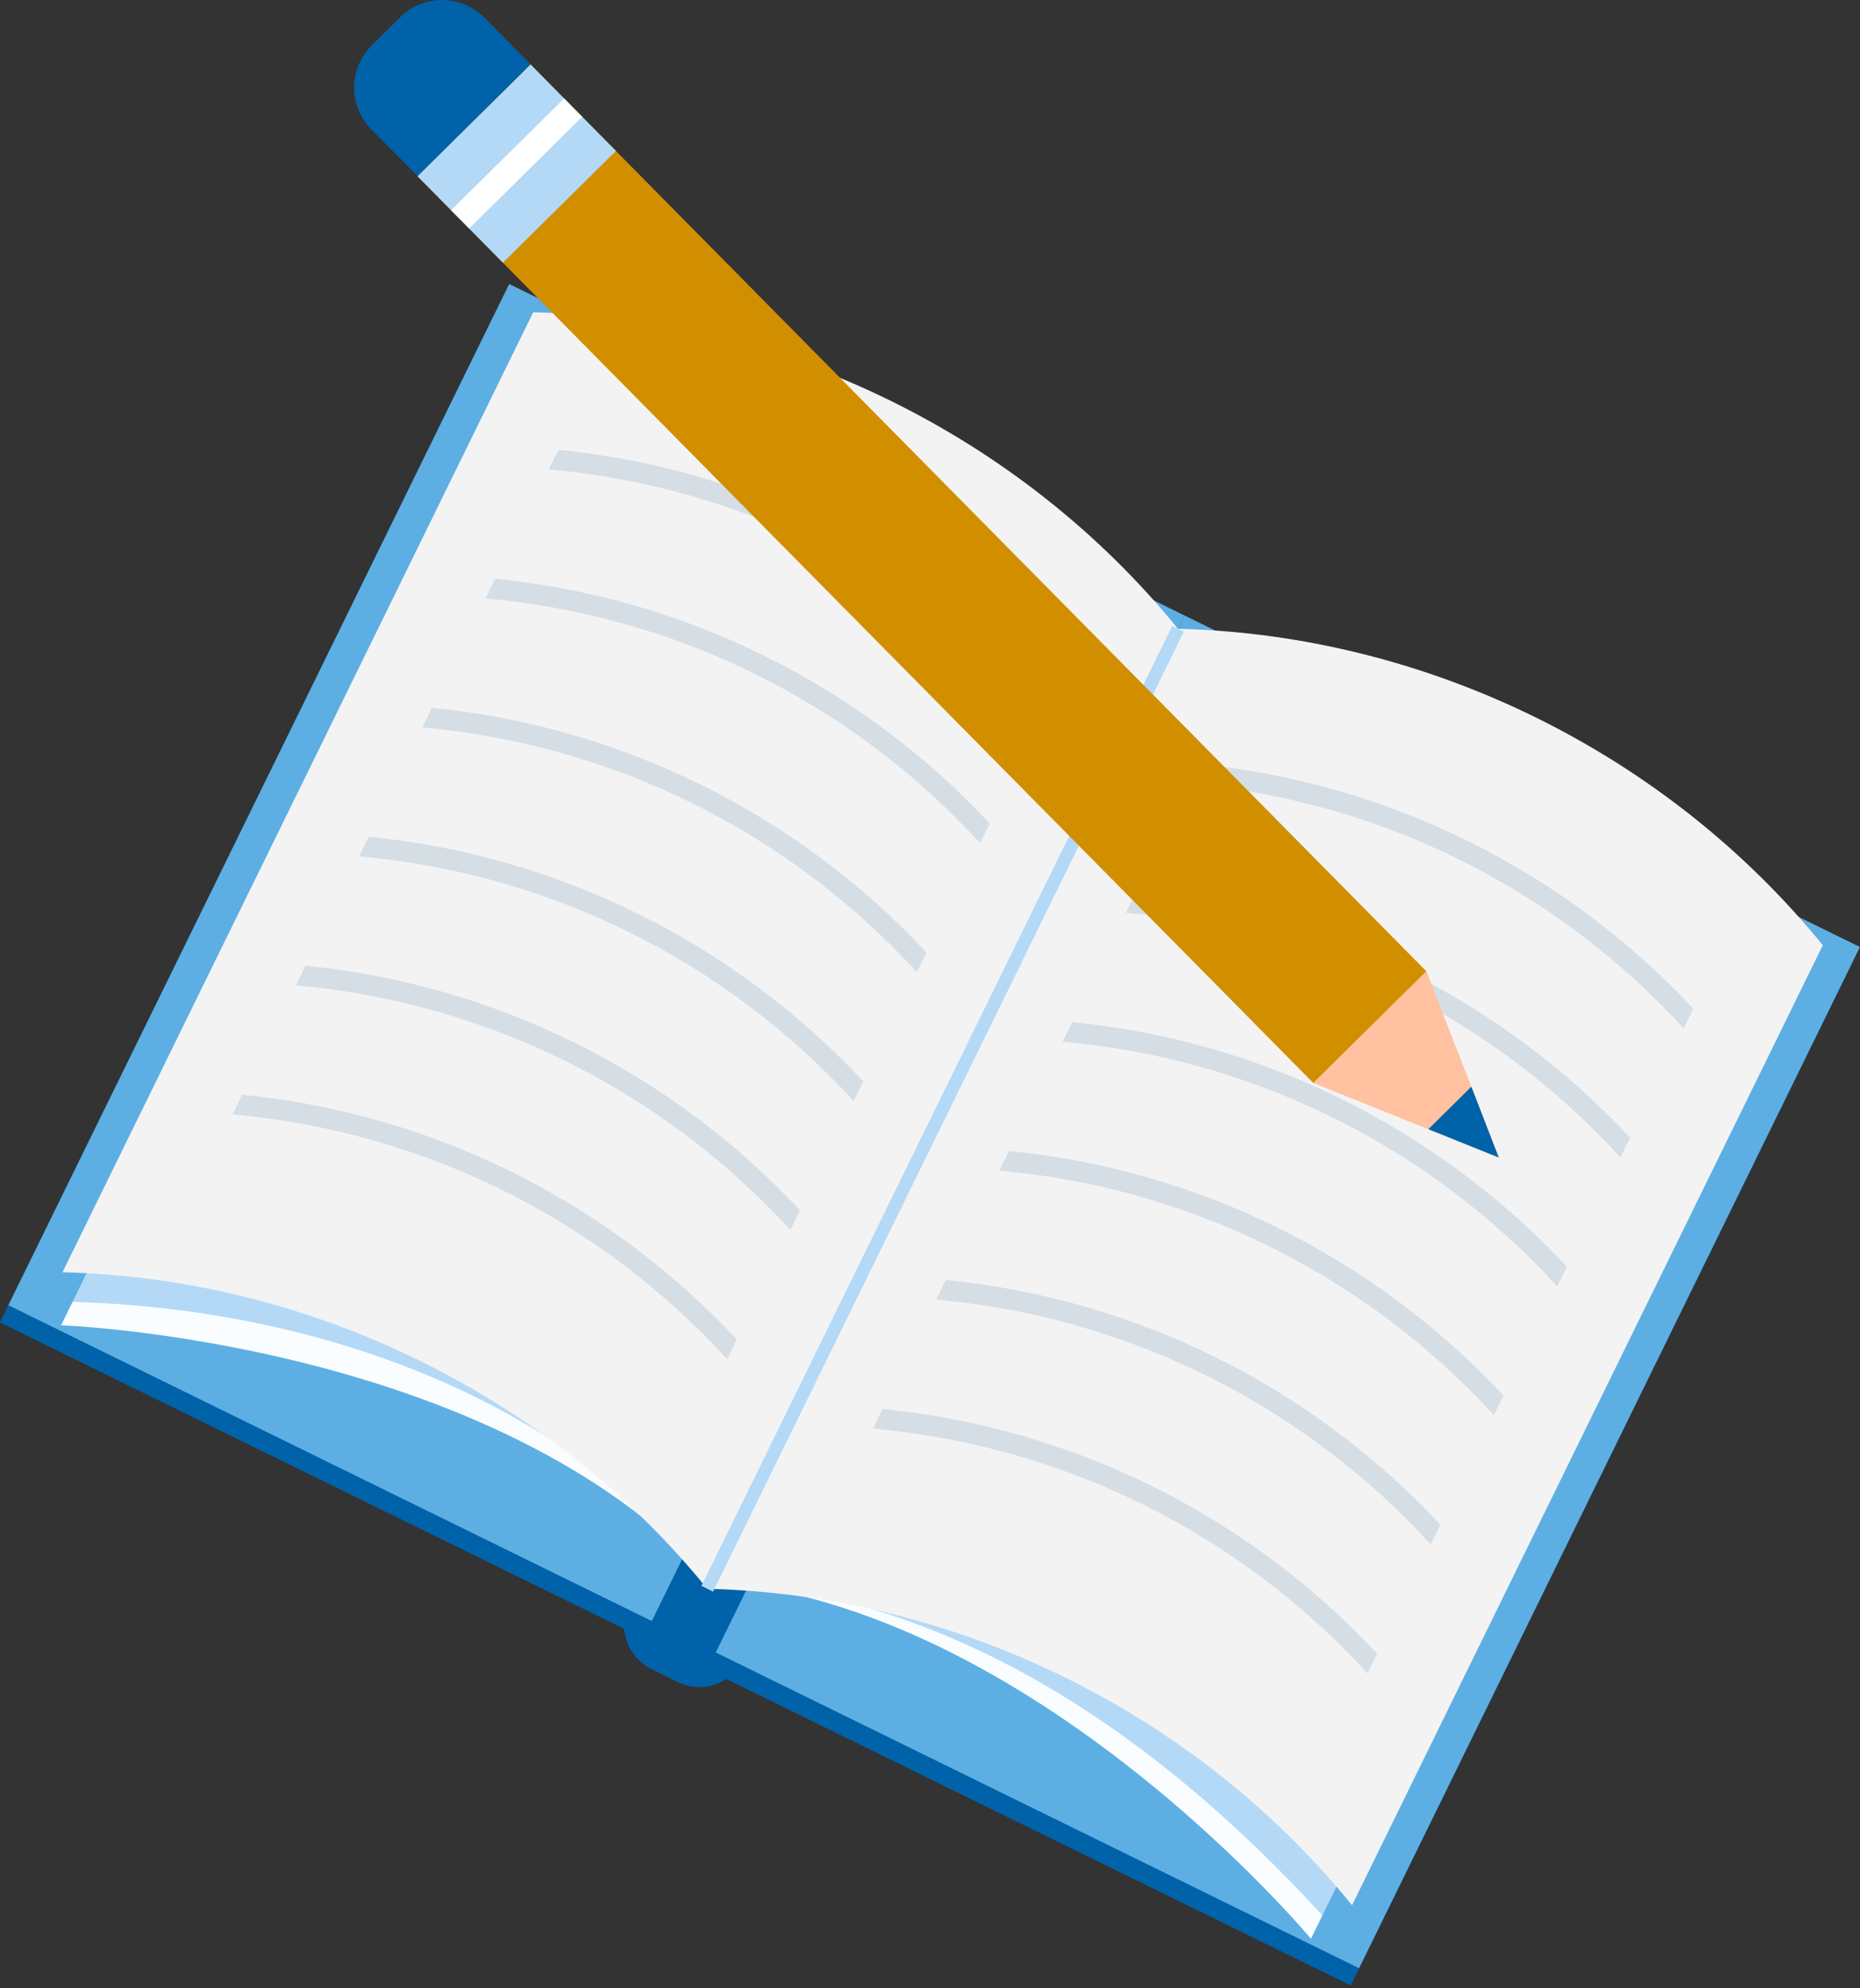<?xml version="1.0" encoding="UTF-8"?> <svg xmlns="http://www.w3.org/2000/svg" width="190" height="203" viewBox="0 0 190 203" fill="none"><rect x="0" y="0" width="190" height="203" fill="#333333" stroke="none"/> <g clip-path="url(#clip0_4_2546)"> <path d="M69.208 171.745L66.586 170.454C64.065 169.214 63.018 166.165 64.258 163.644L66.728 158.603L78.488 164.376L76.018 169.417C74.778 171.938 71.729 172.985 69.208 171.745Z" fill="#0062A8"></path> <path d="M120.141 64.608L51.153 30.759L-0.01 135.035L68.979 168.884L120.141 64.608Z" fill="#0062A8"></path> <path d="M121.006 62.85L52.018 29.001L0.855 133.278L69.844 167.127L121.006 62.85Z" fill="#5DAFE3"></path> <path d="M189.136 98.461L120.147 64.612L68.985 168.889L137.973 202.738L189.136 98.461Z" fill="#0062A8"></path> <path d="M189.991 96.699L121.003 62.85L69.84 167.127L138.829 200.976L189.991 96.699Z" fill="#5DAFE3"></path> <path d="M121.414 70.292L114.881 67.086L65.719 167.284L72.253 170.49L121.414 70.292Z" fill="#0062A8"></path> <path d="M7.41 132.938L6.241 135.327C6.241 135.327 50.303 136.902 72.644 161.408L69.503 144.363C69.503 144.363 35.504 124.664 7.41 132.938Z" fill="#FAFDFF"></path> <path d="M72.634 161.408C57.072 142.431 31.946 133.629 7.41 132.938C22.788 101.602 38.157 70.265 53.535 38.929C78.072 39.62 103.198 48.422 118.759 67.399C103.38 98.735 88.012 130.072 72.634 161.408Z" fill="#B4D9F7"></path> <path d="M135.083 195.58L133.914 197.969C133.914 197.969 105.708 164.081 72.644 161.418L88.043 153.47C88.032 153.46 124.431 168.289 135.083 195.58Z" fill="#FAFDFF"></path> <path d="M135.083 195.58C117.214 176.075 96.194 162.658 72.654 161.418C88.032 130.082 103.401 98.745 118.779 67.409C143.316 68.1 165.647 82.584 181.208 101.571C165.83 132.897 150.451 164.244 135.083 195.58Z" fill="#B4D9F7"></path> <path d="M72.237 162.221C56.229 142.533 31.743 130.529 6.383 129.909C22.412 97.231 38.441 64.563 54.47 31.885C79.84 32.505 104.316 44.509 120.324 64.197C104.295 96.875 88.266 129.553 72.237 162.221Z" fill="#F3F3F3"></path> <path d="M138.112 194.543C122.103 174.855 97.617 162.851 72.258 162.231C88.287 129.553 104.316 96.885 120.345 64.207C145.714 64.827 170.19 76.831 186.199 96.519C170.17 129.198 154.141 161.865 138.112 194.543Z" fill="#F3F3F3"></path> <path d="M120.334 64.207L72.247 162.231" stroke="#B4D9F7" stroke-width="1.326" stroke-miterlimit="10"></path> <g opacity="0.47"> <path opacity="0.47" d="M172.975 103.004C159.731 88.815 141.771 79.921 122.459 78.02L121.473 80.023C140.836 81.741 158.867 90.644 171.989 105.007L172.975 103.004Z" fill="#6890B0"></path> <path opacity="0.47" d="M166.511 116.177C153.267 101.988 135.306 93.094 115.994 91.193L115.008 93.196C134.371 94.913 152.403 103.817 165.525 118.179L166.511 116.177Z" fill="#6890B0"></path> <path opacity="0.47" d="M160.056 129.35C146.812 115.161 128.852 106.267 109.54 104.366L108.554 106.369C127.917 108.086 145.948 116.99 159.07 131.352L160.056 129.35Z" fill="#6890B0"></path> <path opacity="0.47" d="M153.592 142.513C140.348 128.323 122.388 119.43 103.076 117.529L102.09 119.531C121.452 121.249 139.484 130.153 152.606 144.515L153.592 142.513Z" fill="#6890B0"></path> <path opacity="0.47" d="M147.127 155.685C133.883 141.496 115.923 132.602 96.611 130.702L95.625 132.704C114.988 134.422 133.019 143.326 146.141 157.688L147.127 155.685Z" fill="#6890B0"></path> <path opacity="0.47" d="M140.673 168.858C127.429 154.669 109.469 145.775 90.157 143.875L89.171 145.877C108.534 147.595 126.565 156.499 139.687 170.861L140.673 168.858Z" fill="#6890B0"></path> </g> <g opacity="0.47"> <path opacity="0.47" d="M107.568 70.916C94.324 56.727 76.364 47.833 57.052 45.932L56.066 47.934C75.429 49.652 93.46 58.556 106.582 72.918L107.568 70.916Z" fill="#6890B0"></path> <path opacity="0.47" d="M101.104 84.089C87.86 69.899 69.9 61.006 50.587 59.105L49.602 61.107C68.964 62.825 86.996 71.729 100.118 86.091L101.104 84.089Z" fill="#6890B0"></path> <path opacity="0.47" d="M94.639 97.261C81.395 83.072 63.435 74.178 44.123 72.278L43.137 74.28C62.5 75.998 80.531 84.902 93.653 99.264L94.639 97.261Z" fill="#6890B0"></path> <path opacity="0.47" d="M88.185 110.424C74.941 96.235 56.981 87.341 37.669 85.441L36.683 87.443C56.046 89.161 74.077 98.064 87.199 112.427L88.185 110.424Z" fill="#6890B0"></path> <path opacity="0.47" d="M81.721 123.597C68.477 109.408 50.516 100.514 31.204 98.613L30.218 100.616C49.581 102.334 67.613 111.237 80.735 125.599L81.721 123.597Z" fill="#6890B0"></path> <path opacity="0.47" d="M75.256 136.77C62.012 122.581 44.052 113.687 24.74 111.786L23.754 113.789C43.117 115.506 61.148 124.41 74.27 138.772L75.256 136.77Z" fill="#6890B0"></path> </g> <path d="M42.65 18L134.163 110.594L145.707 99.184L54.194 6.59L42.65 18Z" fill="#D18F00"></path> <path d="M54.194 6.583L42.648 17.992L51.372 26.82L62.918 15.41L54.194 6.583Z" fill="#B4D9F7"></path> <path d="M57.625 10.059L46.08 21.468L47.924 23.334L59.468 11.924L57.625 10.059Z" fill="white"></path> <path d="M49.48 1.799L54.196 6.566L42.649 17.98L37.933 13.213C35.575 10.825 35.595 6.983 37.984 4.625L40.891 1.748C43.279 -0.6 47.121 -0.579 49.48 1.799Z" fill="#0062A8"></path> <path d="M134.168 110.587L153.104 118.2L145.714 99.172L134.168 110.587Z" fill="#FFC1A0"></path> <path d="M145.908 115.303L153.104 118.2L150.299 110.963L145.908 115.303Z" fill="#0062A8"></path> </g> <defs> <clipPath id="clip0_4_2546"> <rect width="190" height="202.715" fill="white"></rect> </clipPath> </defs> </svg> 